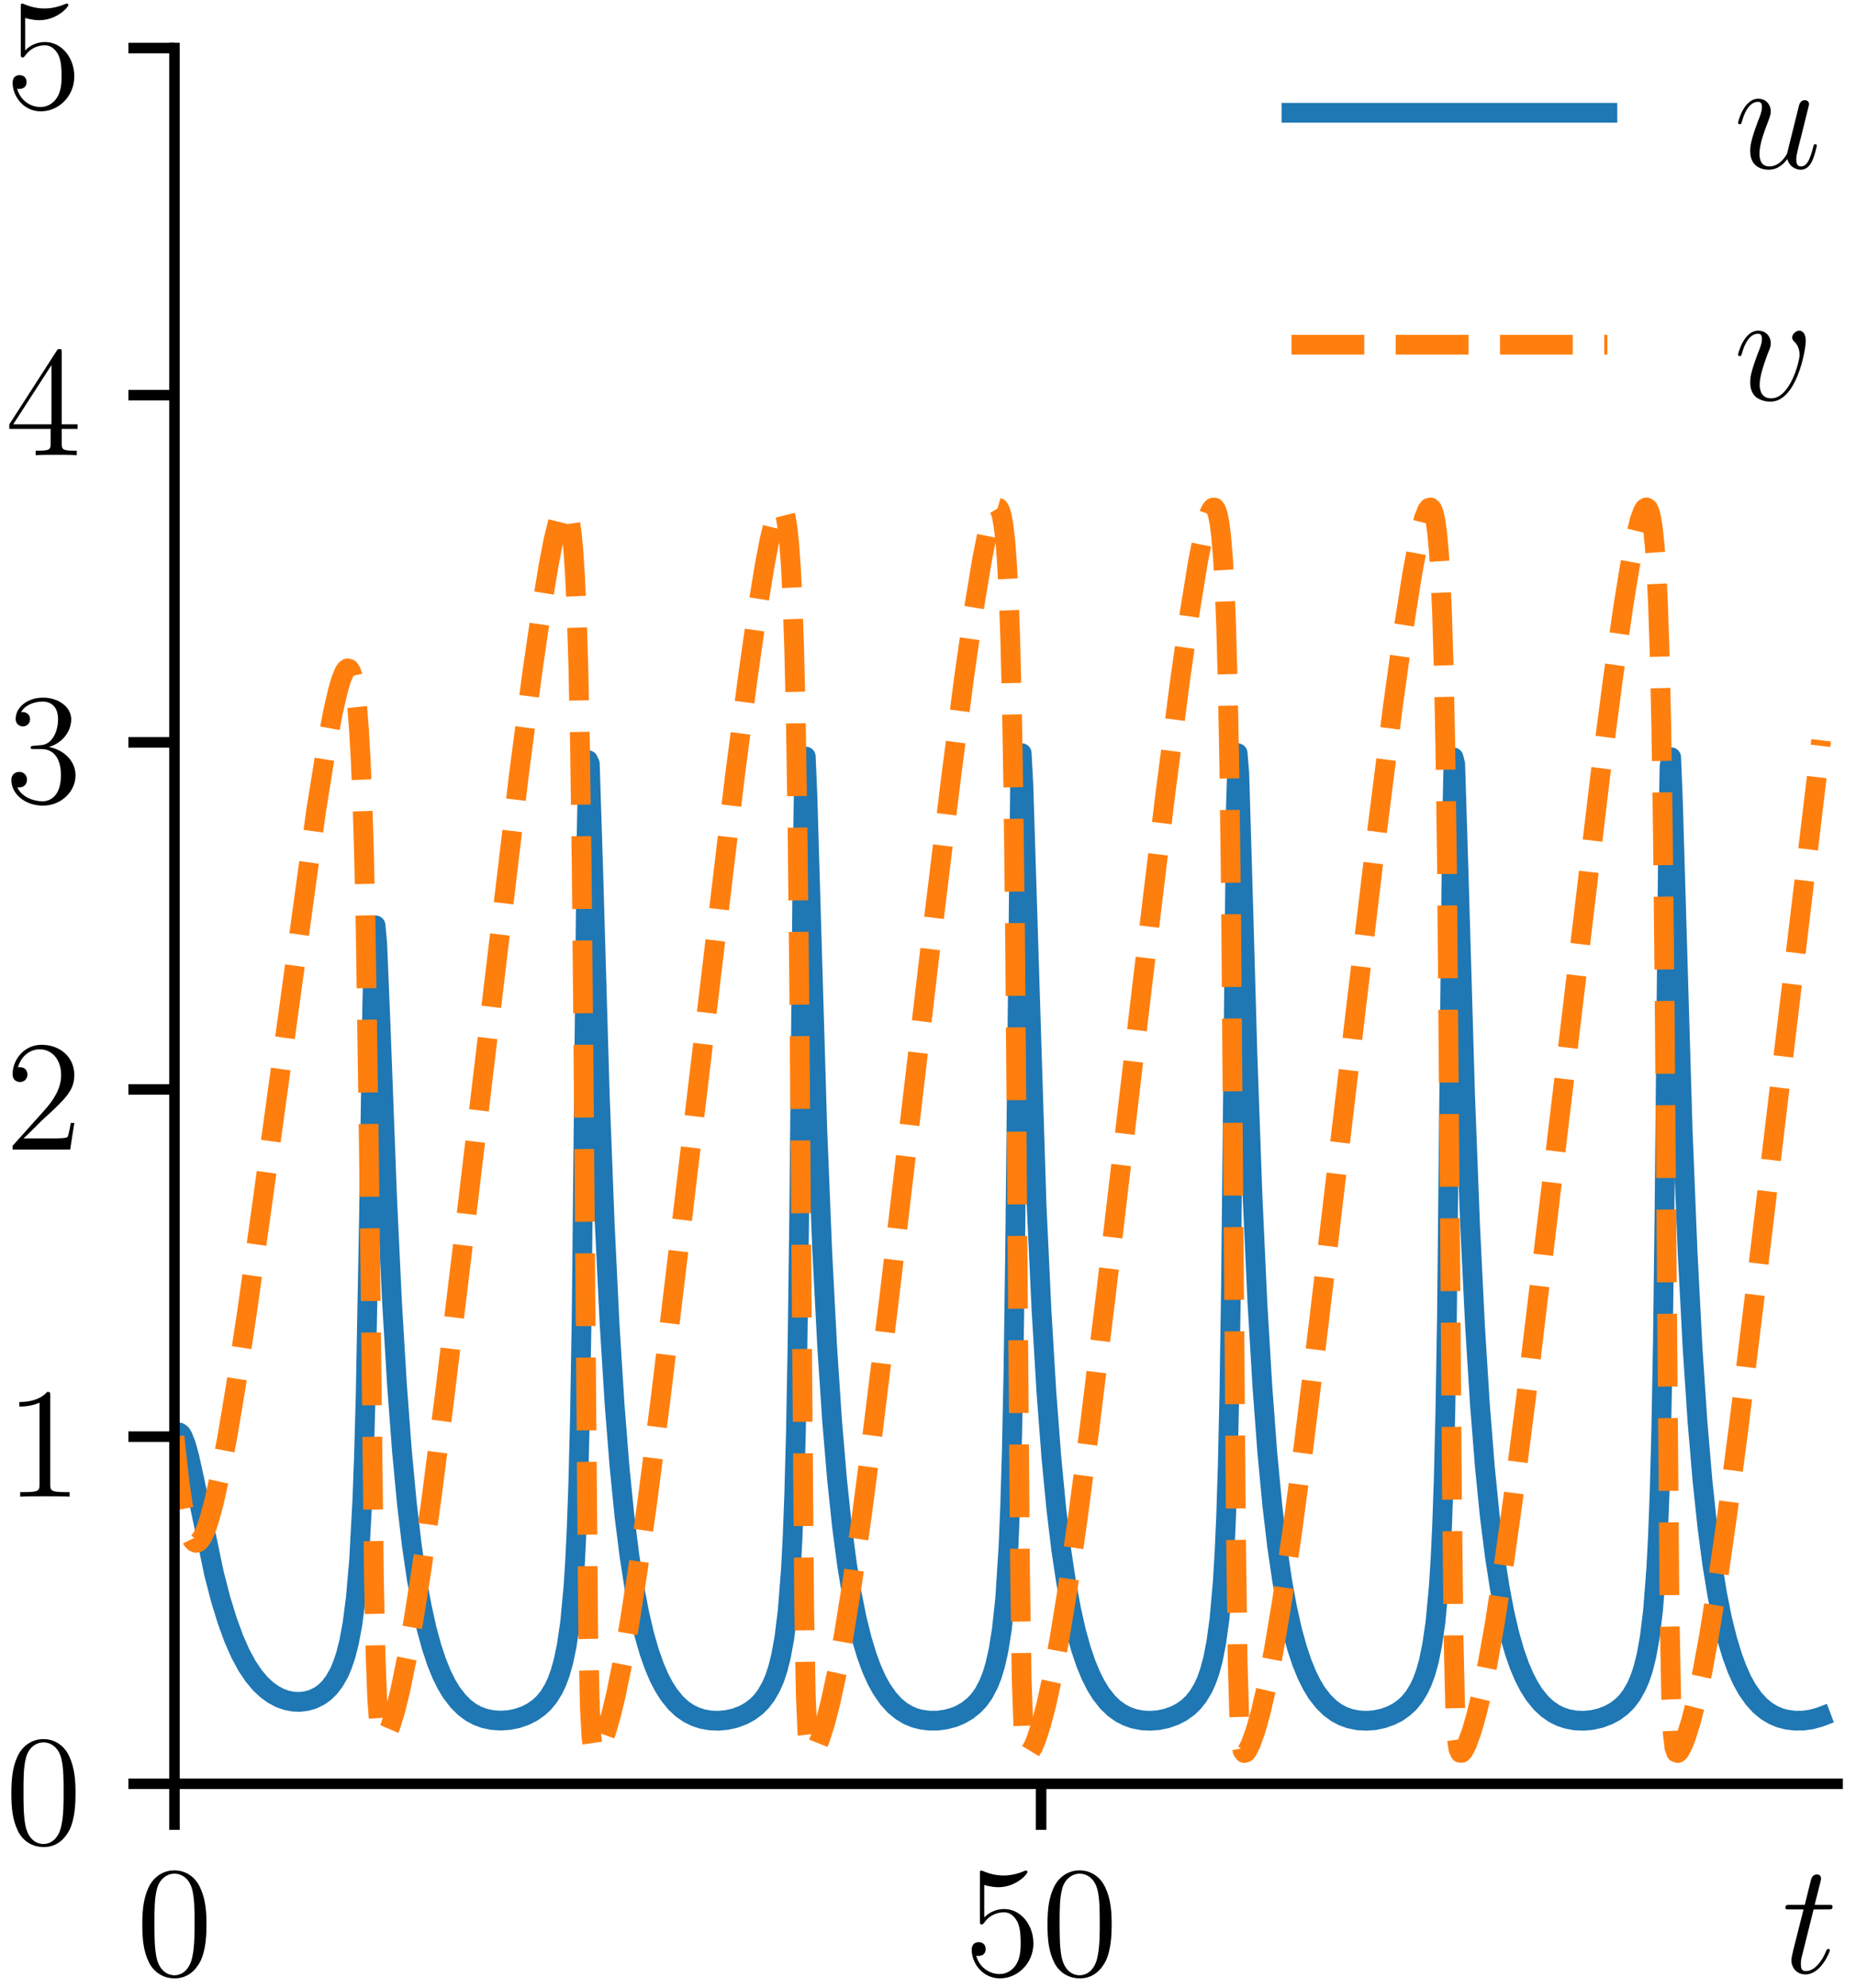 <?xml version="1.0" encoding="UTF-8"?>
<svg xmlns="http://www.w3.org/2000/svg" xmlns:xlink="http://www.w3.org/1999/xlink" width="141" height="151" viewBox="0 0 141 151">
<defs>
<g>
<g id="glyph-0-0">
<path d="M 5.359 -3.828 C 5.359 -4.812 5.297 -5.781 4.859 -6.688 C 4.375 -7.688 3.516 -7.953 2.922 -7.953 C 2.234 -7.953 1.391 -7.609 0.938 -6.609 C 0.609 -5.859 0.484 -5.109 0.484 -3.828 C 0.484 -2.672 0.578 -1.797 1 -0.938 C 1.469 -0.031 2.297 0.25 2.922 0.25 C 3.953 0.25 4.547 -0.375 4.906 -1.062 C 5.328 -1.953 5.359 -3.125 5.359 -3.828 Z M 4.453 -3.969 C 4.453 -3.172 4.453 -2.266 4.312 -1.531 C 4.094 -0.219 3.328 0.016 2.922 0.016 C 2.531 0.016 1.75 -0.203 1.531 -1.5 C 1.406 -2.219 1.406 -3.125 1.406 -3.969 C 1.406 -4.953 1.406 -5.828 1.594 -6.531 C 1.797 -7.344 2.406 -7.703 2.922 -7.703 C 3.375 -7.703 4.062 -7.438 4.297 -6.406 C 4.453 -5.719 4.453 -4.781 4.453 -3.969 Z M 4.453 -3.969 "/>
</g>
<g id="glyph-0-1">
<path d="M 5.266 -2.406 C 5.266 -3.828 4.297 -5.016 3.047 -5.016 C 2.359 -5.016 1.844 -4.703 1.531 -4.375 L 1.531 -6.844 C 2.047 -6.688 2.469 -6.672 2.594 -6.672 C 3.938 -6.672 4.812 -7.656 4.812 -7.828 C 4.812 -7.875 4.781 -7.938 4.703 -7.938 C 4.703 -7.938 4.656 -7.938 4.547 -7.891 C 3.891 -7.609 3.312 -7.562 3 -7.562 C 2.219 -7.562 1.656 -7.812 1.422 -7.906 C 1.344 -7.938 1.297 -7.938 1.297 -7.938 C 1.203 -7.938 1.203 -7.859 1.203 -7.672 L 1.203 -4.125 C 1.203 -3.906 1.203 -3.844 1.344 -3.844 C 1.406 -3.844 1.422 -3.844 1.547 -4 C 1.875 -4.484 2.438 -4.766 3.031 -4.766 C 3.672 -4.766 3.984 -4.188 4.078 -3.984 C 4.281 -3.516 4.297 -2.922 4.297 -2.469 C 4.297 -2.016 4.297 -1.344 3.953 -0.797 C 3.688 -0.375 3.234 -0.078 2.703 -0.078 C 1.906 -0.078 1.141 -0.609 0.922 -1.484 C 0.984 -1.453 1.047 -1.453 1.109 -1.453 C 1.312 -1.453 1.641 -1.562 1.641 -1.969 C 1.641 -2.312 1.406 -2.5 1.109 -2.5 C 0.891 -2.5 0.578 -2.391 0.578 -1.922 C 0.578 -0.906 1.406 0.25 2.719 0.25 C 4.078 0.25 5.266 -0.891 5.266 -2.406 Z M 5.266 -2.406 "/>
</g>
<g id="glyph-0-2">
<path d="M 4.906 0 L 4.906 -0.344 L 4.531 -0.344 C 3.484 -0.344 3.438 -0.484 3.438 -0.922 L 3.438 -7.656 C 3.438 -7.938 3.438 -7.953 3.203 -7.953 C 2.922 -7.625 2.312 -7.188 1.094 -7.188 L 1.094 -6.844 C 1.359 -6.844 1.953 -6.844 2.625 -7.141 L 2.625 -0.922 C 2.625 -0.484 2.578 -0.344 1.531 -0.344 L 1.156 -0.344 L 1.156 0 C 1.484 -0.031 2.641 -0.031 3.031 -0.031 C 3.438 -0.031 4.578 -0.031 4.906 0 Z M 4.906 0 "/>
</g>
<g id="glyph-0-3">
<path d="M 5.266 -2.016 L 5 -2.016 C 4.953 -1.812 4.859 -1.141 4.75 -0.953 C 4.656 -0.844 3.984 -0.844 3.625 -0.844 L 1.406 -0.844 C 1.734 -1.125 2.469 -1.891 2.766 -2.172 C 4.594 -3.844 5.266 -4.469 5.266 -5.656 C 5.266 -7.031 4.172 -7.953 2.781 -7.953 C 1.406 -7.953 0.578 -6.766 0.578 -5.734 C 0.578 -5.125 1.109 -5.125 1.141 -5.125 C 1.406 -5.125 1.703 -5.312 1.703 -5.688 C 1.703 -6.031 1.484 -6.25 1.141 -6.25 C 1.047 -6.25 1.016 -6.25 0.984 -6.234 C 1.203 -7.047 1.859 -7.609 2.625 -7.609 C 3.641 -7.609 4.266 -6.75 4.266 -5.656 C 4.266 -4.641 3.688 -3.75 3 -2.984 L 0.578 -0.281 L 0.578 0 L 4.953 0 Z M 5.266 -2.016 "/>
</g>
<g id="glyph-0-4">
<path d="M 5.359 -2.047 C 5.359 -3.141 4.469 -4 3.328 -4.203 C 4.359 -4.5 5.031 -5.375 5.031 -6.312 C 5.031 -7.25 4.047 -7.953 2.891 -7.953 C 1.703 -7.953 0.812 -7.219 0.812 -6.344 C 0.812 -5.875 1.188 -5.766 1.359 -5.766 C 1.609 -5.766 1.906 -5.953 1.906 -6.312 C 1.906 -6.688 1.609 -6.859 1.344 -6.859 C 1.281 -6.859 1.25 -6.859 1.219 -6.844 C 1.672 -7.656 2.797 -7.656 2.859 -7.656 C 3.25 -7.656 4.031 -7.484 4.031 -6.312 C 4.031 -6.078 4 -5.422 3.641 -4.906 C 3.281 -4.375 2.875 -4.344 2.562 -4.328 L 2.203 -4.297 C 2 -4.281 1.953 -4.266 1.953 -4.156 C 1.953 -4.047 2.016 -4.047 2.219 -4.047 L 2.766 -4.047 C 3.797 -4.047 4.25 -3.203 4.25 -2.062 C 4.25 -0.484 3.438 -0.078 2.844 -0.078 C 2.266 -0.078 1.297 -0.344 0.938 -1.141 C 1.328 -1.078 1.672 -1.297 1.672 -1.719 C 1.672 -2.062 1.422 -2.312 1.094 -2.312 C 0.797 -2.312 0.484 -2.141 0.484 -1.688 C 0.484 -0.625 1.547 0.25 2.875 0.25 C 4.297 0.25 5.359 -0.844 5.359 -2.047 Z M 5.359 -2.047 "/>
</g>
<g id="glyph-0-5">
<path d="M 5.516 -2 L 5.516 -2.344 L 4.312 -2.344 L 4.312 -7.781 C 4.312 -8.016 4.312 -8.062 4.141 -8.062 C 4.047 -8.062 4.016 -8.062 3.922 -7.922 L 0.328 -2.344 L 0.328 -2 L 3.469 -2 L 3.469 -0.906 C 3.469 -0.469 3.438 -0.344 2.562 -0.344 L 2.328 -0.344 L 2.328 0 C 2.609 -0.031 3.547 -0.031 3.891 -0.031 C 4.219 -0.031 5.172 -0.031 5.453 0 L 5.453 -0.344 L 5.219 -0.344 C 4.344 -0.344 4.312 -0.469 4.312 -0.906 L 4.312 -2 Z M 3.531 -2.344 L 0.625 -2.344 L 3.531 -6.844 Z M 3.531 -2.344 "/>
</g>
<g id="glyph-1-0">
<path d="M 3.641 -1.703 C 3.641 -1.781 3.578 -1.812 3.516 -1.812 C 3.516 -1.812 3.438 -1.812 3.422 -1.766 C 3.422 -1.766 3.391 -1.75 3.312 -1.547 C 3.062 -0.953 2.516 -0.125 1.812 -0.125 C 1.453 -0.125 1.438 -0.422 1.438 -0.688 C 1.438 -0.688 1.438 -0.922 1.469 -1.062 L 2.406 -4.812 L 3.5 -4.812 C 3.734 -4.812 3.844 -4.812 3.844 -5.016 C 3.844 -5.156 3.781 -5.156 3.531 -5.156 L 2.484 -5.156 L 2.922 -6.891 C 2.969 -7.062 2.969 -7.094 2.969 -7.172 C 2.969 -7.359 2.828 -7.469 2.672 -7.469 C 2.562 -7.469 2.297 -7.438 2.203 -7.047 L 1.734 -5.156 L 0.609 -5.156 C 0.375 -5.156 0.266 -5.156 0.266 -4.922 C 0.266 -4.812 0.344 -4.812 0.578 -4.812 L 1.641 -4.812 L 0.844 -1.656 C 0.75 -1.234 0.719 -1.109 0.719 -0.953 C 0.719 -0.391 1.109 0.125 1.781 0.125 C 2.984 0.125 3.641 -1.625 3.641 -1.703 Z M 3.641 -1.703 "/>
</g>
<g id="glyph-1-1">
<path d="M 6.312 -1.703 C 6.312 -1.766 6.266 -1.812 6.188 -1.812 C 6.078 -1.812 6.078 -1.75 6.031 -1.578 C 5.812 -0.75 5.594 -0.125 5.109 -0.125 C 4.75 -0.125 4.75 -0.516 4.75 -0.672 C 4.75 -0.938 4.797 -1.062 4.906 -1.562 L 5.156 -2.547 L 5.641 -4.5 C 5.719 -4.797 5.719 -4.812 5.719 -4.859 C 5.719 -5.031 5.578 -5.156 5.406 -5.156 C 5.062 -5.156 4.969 -4.859 4.906 -4.547 L 4.047 -1.094 C 4.047 -1.094 3.578 -0.125 2.703 -0.125 C 2.078 -0.125 1.953 -0.656 1.953 -1.094 C 1.953 -1.781 2.297 -2.734 2.609 -3.531 C 2.75 -3.922 2.812 -4.078 2.812 -4.312 C 2.812 -4.828 2.438 -5.266 1.859 -5.266 C 0.766 -5.266 0.328 -3.531 0.328 -3.438 C 0.328 -3.391 0.375 -3.328 0.453 -3.328 C 0.562 -3.328 0.578 -3.375 0.625 -3.547 C 0.906 -4.578 1.375 -5.031 1.828 -5.031 C 1.953 -5.031 2.141 -5.016 2.141 -4.641 C 2.141 -4.328 2.016 -3.984 1.828 -3.531 C 1.297 -2.109 1.25 -1.656 1.25 -1.297 C 1.25 -0.078 2.156 0.125 2.656 0.125 C 3.422 0.125 3.844 -0.406 4.078 -0.688 C 4.234 -0.031 4.812 0.125 5.094 0.125 C 5.469 0.125 5.766 -0.125 5.953 -0.531 C 6.156 -0.969 6.312 -1.672 6.312 -1.703 Z M 6.312 -1.703 "/>
</g>
<g id="glyph-1-2">
<path d="M 5.469 -4.469 C 5.469 -5.219 5.078 -5.266 4.984 -5.266 C 4.703 -5.266 4.438 -4.984 4.438 -4.75 C 4.438 -4.609 4.516 -4.516 4.562 -4.469 C 4.688 -4.359 5 -4.047 5 -3.422 C 5 -2.922 4.281 -0.125 2.844 -0.125 C 2.109 -0.125 1.969 -0.734 1.969 -1.172 C 1.969 -1.766 2.25 -2.609 2.562 -3.469 C 2.766 -3.953 2.812 -4.078 2.812 -4.312 C 2.812 -4.812 2.453 -5.266 1.859 -5.266 C 0.766 -5.266 0.328 -3.531 0.328 -3.438 C 0.328 -3.391 0.375 -3.328 0.453 -3.328 C 0.562 -3.328 0.578 -3.375 0.625 -3.547 C 0.906 -4.578 1.375 -5.031 1.828 -5.031 C 1.938 -5.031 2.141 -5.031 2.141 -4.641 C 2.141 -4.328 2.016 -3.984 1.828 -3.531 C 1.25 -2 1.25 -1.625 1.25 -1.344 C 1.25 -1.078 1.297 -0.578 1.656 -0.25 C 2.094 0.125 2.688 0.125 2.797 0.125 C 4.781 0.125 5.469 -3.797 5.469 -4.469 Z M 5.469 -4.469 "/>
</g>
</g>
<clipPath id="clip-0">
<path clip-rule="nonzero" d="M 13.254 56 L 139.602 56 L 139.602 132 L 13.254 132 Z M 13.254 56 "/>
</clipPath>
<clipPath id="clip-1">
<path clip-rule="nonzero" d="M 13.254 37 L 139.602 37 L 139.602 134 L 13.254 134 Z M 13.254 37 "/>
</clipPath>
</defs>
<rect x="-14.1" y="-15.1" width="169.2" height="181.2" fill="rgb(100%, 100%, 100%)" fill-opacity="1"/>
<path fill-rule="nonzero" fill="rgb(100%, 100%, 100%)" fill-opacity="1" d="M 13.254 135.473 L 139.602 135.473 L 139.602 3.648 L 13.254 3.648 Z M 13.254 135.473 "/>
<g clip-path="url(#clip-0)">
<path fill="none" stroke-width="1.5" stroke-linecap="square" stroke-linejoin="round" stroke="rgb(12.155%, 46.666%, 70.587%)" stroke-opacity="1" stroke-miterlimit="10" d="M 15.254 46.39 L 15.379 46.593 L 15.504 46.694 L 15.629 46.698 L 15.754 46.601 L 15.879 46.409 L 16.129 45.772 L 16.379 44.87 L 16.754 43.183 L 18.258 35.995 L 18.758 34.058 L 19.262 32.417 L 19.762 31.046 L 20.262 29.913 L 20.762 28.987 L 21.266 28.237 L 21.766 27.636 L 22.266 27.167 L 22.766 26.808 L 23.266 26.542 L 23.77 26.362 L 24.27 26.265 L 24.77 26.245 L 25.27 26.304 L 25.773 26.448 L 26.273 26.694 L 26.648 26.96 L 27.023 27.323 L 27.398 27.811 L 27.777 28.479 L 28.023 29.073 L 28.277 29.827 L 28.527 30.823 L 28.777 32.179 L 29.027 34.097 L 29.277 36.968 L 29.527 41.569 L 29.652 44.964 L 29.777 49.464 L 30.031 62.937 L 30.281 79.183 L 30.406 83.968 L 30.531 85.218 L 30.656 83.878 L 30.906 77.823 L 31.406 64.604 L 31.781 56.628 L 32.16 50.308 L 32.535 45.304 L 32.91 41.323 L 33.285 38.14 L 33.66 35.577 L 34.039 33.499 L 34.41 31.804 L 34.789 30.421 L 35.164 29.288 L 35.539 28.358 L 35.914 27.597 L 36.289 26.972 L 36.793 26.315 L 37.293 25.815 L 37.793 25.444 L 38.293 25.179 L 38.797 24.995 L 39.422 24.862 L 40.047 24.823 L 40.672 24.866 L 41.301 24.991 L 41.926 25.21 L 42.426 25.464 L 42.926 25.815 L 43.305 26.167 L 43.68 26.62 L 44.055 27.229 L 44.305 27.761 L 44.555 28.436 L 44.805 29.323 L 45.055 30.526 L 45.309 32.257 L 45.559 34.909 L 45.684 36.827 L 45.809 39.386 L 45.934 42.905 L 46.059 47.921 L 46.184 55.253 L 46.434 79.378 L 46.559 91.788 L 46.684 97.765 L 46.809 97.491 L 47.059 89.647 L 47.559 72.522 L 47.938 62.616 L 48.312 54.905 L 48.688 48.882 L 49.062 44.14 L 49.438 40.374 L 49.816 37.362 L 50.191 34.937 L 50.566 32.972 L 50.941 31.37 L 51.316 30.061 L 51.695 28.987 L 52.066 28.108 L 52.445 27.39 L 52.82 26.8 L 53.32 26.179 L 53.82 25.71 L 54.324 25.366 L 54.824 25.12 L 55.324 24.952 L 55.949 24.839 L 56.578 24.811 L 57.203 24.87 L 57.828 25.007 L 58.453 25.241 L 58.957 25.515 L 59.457 25.886 L 59.832 26.261 L 60.207 26.753 L 60.582 27.413 L 60.836 27.991 L 61.086 28.737 L 61.336 29.729 L 61.586 31.101 L 61.836 33.12 L 62.086 36.319 L 62.211 38.702 L 62.336 41.964 L 62.461 46.573 L 62.586 53.284 L 62.715 63.073 L 62.965 89.452 L 63.09 97.151 L 63.215 98.042 L 63.34 95.108 L 64.09 69.784 L 64.465 60.483 L 64.84 53.241 L 65.215 47.577 L 65.594 43.104 L 65.969 39.55 L 66.344 36.702 L 66.719 34.401 L 67.094 32.534 L 67.473 31.011 L 67.848 29.769 L 68.223 28.749 L 68.598 27.913 L 68.973 27.229 L 69.477 26.503 L 69.977 25.956 L 70.477 25.546 L 70.977 25.245 L 71.477 25.034 L 71.98 24.901 L 72.605 24.819 L 73.23 24.823 L 73.859 24.909 L 74.484 25.077 L 74.984 25.288 L 75.484 25.577 L 75.984 25.976 L 76.363 26.374 L 76.738 26.897 L 77.113 27.616 L 77.363 28.249 L 77.613 29.077 L 77.863 30.194 L 78.113 31.772 L 78.367 34.147 L 78.617 38.062 L 78.742 41.073 L 78.867 45.3 L 78.992 51.417 L 79.117 60.382 L 79.492 95.987 L 79.617 98.3 L 79.742 96.011 L 80.746 64.054 L 81.121 56.022 L 81.496 49.757 L 81.871 44.831 L 82.246 40.925 L 82.621 37.804 L 83 35.296 L 83.375 33.261 L 83.75 31.604 L 84.125 30.253 L 84.5 29.147 L 84.879 28.237 L 85.254 27.495 L 85.629 26.886 L 86.129 26.245 L 86.629 25.761 L 87.133 25.401 L 87.633 25.144 L 88.133 24.968 L 88.758 24.843 L 89.387 24.811 L 90.012 24.858 L 90.637 24.991 L 91.262 25.214 L 91.766 25.476 L 92.266 25.835 L 92.641 26.194 L 93.016 26.663 L 93.395 27.292 L 93.645 27.839 L 93.895 28.538 L 94.145 29.46 L 94.395 30.726 L 94.645 32.55 L 94.895 35.39 L 95.02 37.464 L 95.145 40.253 L 95.27 44.136 L 95.395 49.718 L 95.52 57.901 L 95.895 94.374 L 96.023 98.296 L 96.148 96.811 L 96.398 88.394 L 96.773 75.308 L 97.148 64.792 L 97.523 56.601 L 97.902 50.21 L 98.277 45.187 L 98.652 41.21 L 99.027 38.03 L 99.402 35.476 L 99.777 33.409 L 100.152 31.726 L 100.531 30.351 L 100.906 29.226 L 101.281 28.304 L 101.656 27.55 L 102.031 26.929 L 102.535 26.28 L 103.035 25.788 L 103.535 25.421 L 104.035 25.155 L 104.539 24.976 L 105.164 24.847 L 105.789 24.811 L 106.414 24.854 L 107.043 24.983 L 107.668 25.202 L 108.168 25.456 L 108.668 25.811 L 109.047 26.163 L 109.422 26.62 L 109.797 27.233 L 110.047 27.765 L 110.297 28.444 L 110.547 29.331 L 110.797 30.546 L 111.051 32.288 L 111.301 34.968 L 111.426 36.905 L 111.551 39.495 L 111.676 43.069 L 111.801 48.167 L 111.926 55.628 L 112.176 80.046 L 112.301 92.308 L 112.426 97.972 L 112.551 97.483 L 112.801 89.519 L 113.301 72.401 L 113.68 62.522 L 114.055 54.831 L 114.43 48.823 L 114.805 44.093 L 115.18 40.339 L 115.559 37.335 L 115.934 34.913 L 116.309 32.952 L 116.684 31.354 L 117.059 30.046 L 117.434 28.976 L 117.812 28.101 L 118.188 27.382 L 118.562 26.792 L 119.062 26.175 L 119.562 25.71 L 120.066 25.362 L 120.566 25.116 L 121.066 24.952 L 121.691 24.835 L 122.32 24.811 L 122.945 24.87 L 123.57 25.011 L 124.195 25.245 L 124.699 25.515 L 125.199 25.894 L 125.574 26.265 L 125.949 26.757 L 126.324 27.421 L 126.578 28.003 L 126.828 28.749 L 127.078 29.745 L 127.328 31.128 L 127.578 33.159 L 127.828 36.386 L 127.953 38.796 L 128.078 42.089 L 128.203 46.757 L 128.328 53.554 L 128.453 63.456 L 128.707 89.823 L 128.832 97.28 L 128.957 97.987 L 129.082 94.979 L 129.832 69.667 L 130.207 60.394 L 130.582 53.175 L 130.957 47.522 L 131.336 43.062 L 131.711 39.515 L 132.086 36.671 L 132.461 34.378 L 132.836 32.515 L 133.215 30.999 L 133.59 29.757 L 133.965 28.737 L 134.34 27.905 L 134.715 27.222 L 135.219 26.499 L 135.719 25.952 L 136.219 25.542 L 136.719 25.245 L 137.219 25.034 L 137.723 24.901 L 138.348 24.819 L 138.973 24.823 L 139.598 24.909 L 140.227 25.081 L 140.352 25.128 " transform="matrix(1, 0, 0, -1, -2, 155.499)"/>
</g>
<g clip-path="url(#clip-1)">
<path fill="none" stroke-width="1.5" stroke-linecap="butt" stroke-linejoin="round" stroke="rgb(100%, 49.802%, 5.489%)" stroke-opacity="1" stroke-dasharray="5.529 2.391" stroke-miterlimit="10" d="M 15.254 46.39 L 15.629 43.011 L 15.879 41.261 L 16.129 39.94 L 16.379 39.038 L 16.629 38.519 L 16.754 38.386 L 16.879 38.331 L 17.008 38.347 L 17.133 38.429 L 17.383 38.769 L 17.633 39.319 L 17.883 40.05 L 18.258 41.421 L 18.758 43.679 L 19.262 46.319 L 19.887 50.042 L 20.762 55.812 L 21.891 63.847 L 26.023 93.972 L 26.773 98.628 L 27.273 101.304 L 27.652 102.964 L 27.902 103.839 L 28.152 104.46 L 28.277 104.647 L 28.402 104.737 L 28.527 104.706 L 28.652 104.534 L 28.777 104.186 L 28.902 103.628 L 29.027 102.796 L 29.152 101.624 L 29.277 100.003 L 29.402 97.792 L 29.527 94.788 L 29.652 90.694 L 29.777 85.124 L 30.031 67.882 L 30.406 35.722 L 30.531 29.811 L 30.656 26.503 L 30.781 24.792 L 30.906 23.96 L 31.031 23.608 L 31.156 23.526 L 31.281 23.608 L 31.406 23.796 L 31.656 24.378 L 32.035 25.601 L 32.41 27.128 L 32.91 29.565 L 33.41 32.401 L 34.039 36.409 L 34.789 41.761 L 35.789 49.546 L 37.168 60.956 L 41.426 96.686 L 42.426 104.335 L 43.18 109.53 L 43.68 112.573 L 44.055 114.515 L 44.43 116.015 L 44.68 116.651 L 44.805 116.819 L 44.93 116.862 L 45.055 116.745 L 45.184 116.436 L 45.309 115.874 L 45.434 114.991 L 45.559 113.671 L 45.684 111.753 L 45.809 108.987 L 45.934 104.972 L 46.059 99.061 L 46.184 90.257 L 46.309 77.358 L 46.684 31.519 L 46.809 25.878 L 46.934 23.558 L 47.059 22.675 L 47.184 22.39 L 47.309 22.382 L 47.434 22.511 L 47.688 22.983 L 48.062 24.007 L 48.438 25.315 L 48.812 26.878 L 49.312 29.339 L 49.816 32.179 L 50.441 36.19 L 51.191 41.546 L 52.195 49.331 L 53.57 60.749 L 57.828 96.534 L 58.832 104.202 L 59.582 109.429 L 60.082 112.499 L 60.457 114.472 L 60.836 116.015 L 61.086 116.694 L 61.211 116.89 L 61.336 116.964 L 61.461 116.89 L 61.586 116.632 L 61.711 116.136 L 61.836 115.339 L 61.961 114.132 L 62.086 112.378 L 62.211 109.839 L 62.336 106.163 L 62.461 100.765 L 62.586 92.733 L 62.715 80.851 L 63.09 33.565 L 63.215 26.765 L 63.34 23.901 L 63.465 22.792 L 63.59 22.417 L 63.715 22.362 L 63.84 22.464 L 64.09 22.913 L 64.34 23.542 L 64.715 24.741 L 65.09 26.202 L 65.594 28.53 L 66.094 31.257 L 66.719 35.151 L 67.473 40.394 L 68.348 47.093 L 69.602 57.331 L 72.605 82.894 L 74.234 96.292 L 75.234 103.983 L 75.984 109.233 L 76.613 113.03 L 76.988 114.909 L 77.238 115.909 L 77.488 116.632 L 77.613 116.854 L 77.738 116.96 L 77.863 116.925 L 77.988 116.714 L 78.113 116.28 L 78.238 115.561 L 78.367 114.468 L 78.492 112.862 L 78.617 110.542 L 78.742 107.183 L 78.867 102.272 L 78.992 94.979 L 79.117 84.136 L 79.492 36.132 L 79.617 27.936 L 79.742 24.374 L 79.867 22.968 L 79.992 22.468 L 80.117 22.354 L 80.242 22.429 L 80.496 22.847 L 80.746 23.46 L 81.121 24.636 L 81.496 26.073 L 81.996 28.378 L 82.496 31.081 L 83.125 34.952 L 83.875 40.175 L 84.75 46.854 L 86.004 57.077 L 88.758 80.522 L 90.512 95.05 L 91.641 103.761 L 92.391 109.03 L 93.016 112.862 L 93.395 114.772 L 93.645 115.8 L 93.895 116.561 L 94.02 116.808 L 94.145 116.944 L 94.27 116.948 L 94.395 116.784 L 94.52 116.409 L 94.645 115.769 L 94.77 114.776 L 94.895 113.308 L 95.02 111.183 L 95.145 108.112 L 95.27 103.64 L 95.395 97.019 L 95.52 87.151 L 95.77 55.187 L 95.895 39.108 L 96.023 29.378 L 96.148 24.964 L 96.273 23.194 L 96.398 22.542 L 96.523 22.362 L 96.648 22.401 L 96.773 22.558 L 97.023 23.061 L 97.398 24.112 L 97.773 25.448 L 98.277 27.616 L 98.777 30.202 L 99.402 33.944 L 100.152 39.05 L 101.031 45.632 L 102.156 54.737 L 104.16 71.722 L 106.539 91.765 L 107.793 101.663 L 108.668 107.991 L 109.297 111.976 L 109.797 114.632 L 110.172 116.124 L 110.422 116.757 L 110.547 116.925 L 110.672 116.96 L 110.797 116.839 L 110.922 116.522 L 111.051 115.952 L 111.176 115.054 L 111.301 113.714 L 111.426 111.769 L 111.551 108.964 L 111.676 104.882 L 111.801 98.87 L 111.926 89.905 L 112.176 59.581 L 112.301 42.495 L 112.426 31.136 L 112.551 25.702 L 112.676 23.483 L 112.801 22.64 L 112.926 22.378 L 113.051 22.378 L 113.176 22.511 L 113.426 22.987 L 113.805 24.019 L 114.18 25.331 L 114.555 26.897 L 115.055 29.358 L 115.559 32.202 L 116.184 36.218 L 116.934 41.573 L 117.938 49.366 L 119.312 60.784 L 123.57 96.565 L 124.574 104.233 L 125.324 109.456 L 125.824 112.526 L 126.199 114.491 L 126.578 116.026 L 126.828 116.702 L 126.953 116.894 L 127.078 116.964 L 127.203 116.886 L 127.328 116.62 L 127.453 116.116 L 127.578 115.304 L 127.703 114.085 L 127.828 112.308 L 127.953 109.741 L 128.078 106.019 L 128.203 100.55 L 128.328 92.409 L 128.453 80.382 L 128.832 33.249 L 128.957 26.624 L 129.082 23.847 L 129.207 22.772 L 129.332 22.409 L 129.457 22.362 L 129.582 22.472 L 129.832 22.921 L 130.082 23.554 L 130.457 24.753 L 130.832 26.218 L 131.336 28.55 L 131.836 31.28 L 132.461 35.179 L 133.215 40.425 L 134.09 47.124 L 135.344 57.366 L 140.352 99.276 " transform="matrix(1, 0, 0, -1, -2, 155.499)"/>
</g>
<path fill="none" stroke-width="0.8" stroke-linecap="butt" stroke-linejoin="round" stroke="rgb(0%, 0%, 0%)" stroke-opacity="1" stroke-miterlimit="10" d="M 0 -0.001 L 0 -3.501 " transform="matrix(1, 0, 0, -1, 13.254, 135.472)"/>
<g fill="rgb(0%, 0%, 0%)" fill-opacity="1">
<use xlink:href="#glyph-0-0" x="10.327" y="150.001"/>
</g>
<path fill="none" stroke-width="0.8" stroke-linecap="butt" stroke-linejoin="round" stroke="rgb(0%, 0%, 0%)" stroke-opacity="1" stroke-miterlimit="10" d="M -0.001 -0.001 L -0.001 -3.501 " transform="matrix(1, 0, 0, -1, 79.094, 135.472)"/>
<g fill="rgb(0%, 0%, 0%)" fill-opacity="1">
<use xlink:href="#glyph-0-1" x="73.241" y="150.001"/>
<use xlink:href="#glyph-0-0" x="79.094" y="150.001"/>
</g>
<path fill="none" stroke-width="0.8" stroke-linecap="butt" stroke-linejoin="round" stroke="rgb(0%, 0%, 0%)" stroke-opacity="1" stroke-miterlimit="10" d="M 0 -0.001 L -3.5 -0.001 " transform="matrix(1, 0, 0, -1, 13.254, 135.472)"/>
<g fill="rgb(0%, 0%, 0%)" fill-opacity="1">
<use xlink:href="#glyph-0-0" x="0.379" y="140.031"/>
</g>
<path fill="none" stroke-width="0.8" stroke-linecap="butt" stroke-linejoin="round" stroke="rgb(0%, 0%, 0%)" stroke-opacity="1" stroke-miterlimit="10" d="M 0 -0.002 L -3.5 -0.002 " transform="matrix(1, 0, 0, -1, 13.254, 109.108)"/>
<g fill="rgb(0%, 0%, 0%)" fill-opacity="1">
<use xlink:href="#glyph-0-2" x="0.379" y="113.666"/>
</g>
<path fill="none" stroke-width="0.8" stroke-linecap="butt" stroke-linejoin="round" stroke="rgb(0%, 0%, 0%)" stroke-opacity="1" stroke-miterlimit="10" d="M 0 0 L -3.5 0 " transform="matrix(1, 0, 0, -1, 13.254, 82.742)"/>
<g fill="rgb(0%, 0%, 0%)" fill-opacity="1">
<use xlink:href="#glyph-0-3" x="0.379" y="87.302"/>
</g>
<path fill="none" stroke-width="0.8" stroke-linecap="butt" stroke-linejoin="round" stroke="rgb(0%, 0%, 0%)" stroke-opacity="1" stroke-miterlimit="10" d="M 0 -0.001 L -3.5 -0.001 " transform="matrix(1, 0, 0, -1, 13.254, 56.378)"/>
<g fill="rgb(0%, 0%, 0%)" fill-opacity="1">
<use xlink:href="#glyph-0-4" x="0.379" y="60.936"/>
</g>
<path fill="none" stroke-width="0.8" stroke-linecap="butt" stroke-linejoin="round" stroke="rgb(0%, 0%, 0%)" stroke-opacity="1" stroke-miterlimit="10" d="M 0 0.001 L -3.5 0.001 " transform="matrix(1, 0, 0, -1, 13.254, 30.013)"/>
<g fill="rgb(0%, 0%, 0%)" fill-opacity="1">
<use xlink:href="#glyph-0-5" x="0.379" y="34.572"/>
</g>
<path fill="none" stroke-width="0.8" stroke-linecap="butt" stroke-linejoin="round" stroke="rgb(0%, 0%, 0%)" stroke-opacity="1" stroke-miterlimit="10" d="M 0 -0 L -3.5 -0 " transform="matrix(1, 0, 0, -1, 13.254, 3.648)"/>
<g fill="rgb(0%, 0%, 0%)" fill-opacity="1">
<use xlink:href="#glyph-0-1" x="0.379" y="8.207"/>
</g>
<path fill="none" stroke-width="0.8" stroke-linecap="square" stroke-linejoin="miter" stroke="rgb(0%, 0%, 0%)" stroke-opacity="1" stroke-miterlimit="10" d="M 15.254 20.026 L 15.254 151.851 " transform="matrix(1, 0, 0, -1, -2, 155.499)"/>
<path fill="none" stroke-width="0.8" stroke-linecap="square" stroke-linejoin="miter" stroke="rgb(0%, 0%, 0%)" stroke-opacity="1" stroke-miterlimit="10" d="M 15.254 20.026 L 141.602 20.026 " transform="matrix(1, 0, 0, -1, -2, 155.499)"/>
<g fill="rgb(0%, 0%, 0%)" fill-opacity="1">
<use xlink:href="#glyph-1-0" x="135.374" y="149.826"/>
</g>
<path fill-rule="nonzero" fill="rgb(100%, 100%, 100%)" fill-opacity="0.8" d="M 100.512 32.875 L 137.203 32.875 C 138.801 32.875 139.602 32.074 139.602 30.477 L 139.602 6.047 C 139.602 4.449 138.801 3.648 137.203 3.648 L 100.512 3.648 C 98.914 3.648 98.113 4.449 98.113 6.047 L 98.113 30.477 C 98.113 32.074 98.914 32.875 100.512 32.875 Z M 100.512 32.875 "/>
<path fill="none" stroke-width="1.5" stroke-linecap="square" stroke-linejoin="round" stroke="rgb(12.155%, 46.666%, 70.587%)" stroke-opacity="1" stroke-miterlimit="10" d="M 100.113 146.933 L 124.113 146.933 " transform="matrix(1, 0, 0, -1, -2, 155.499)"/>
<g fill="rgb(0%, 0%, 0%)" fill-opacity="1">
<use xlink:href="#glyph-1-1" x="131.713" y="12.765"/>
</g>
<path fill="none" stroke-width="1.5" stroke-linecap="butt" stroke-linejoin="round" stroke="rgb(100%, 49.802%, 5.489%)" stroke-opacity="1" stroke-dasharray="5.529 2.391" stroke-miterlimit="10" d="M 100.113 129.319 L 124.113 129.319 " transform="matrix(1, 0, 0, -1, -2, 155.499)"/>
<g fill="rgb(0%, 0%, 0%)" fill-opacity="1">
<use xlink:href="#glyph-1-2" x="131.713" y="30.378"/>
</g>
</svg>

